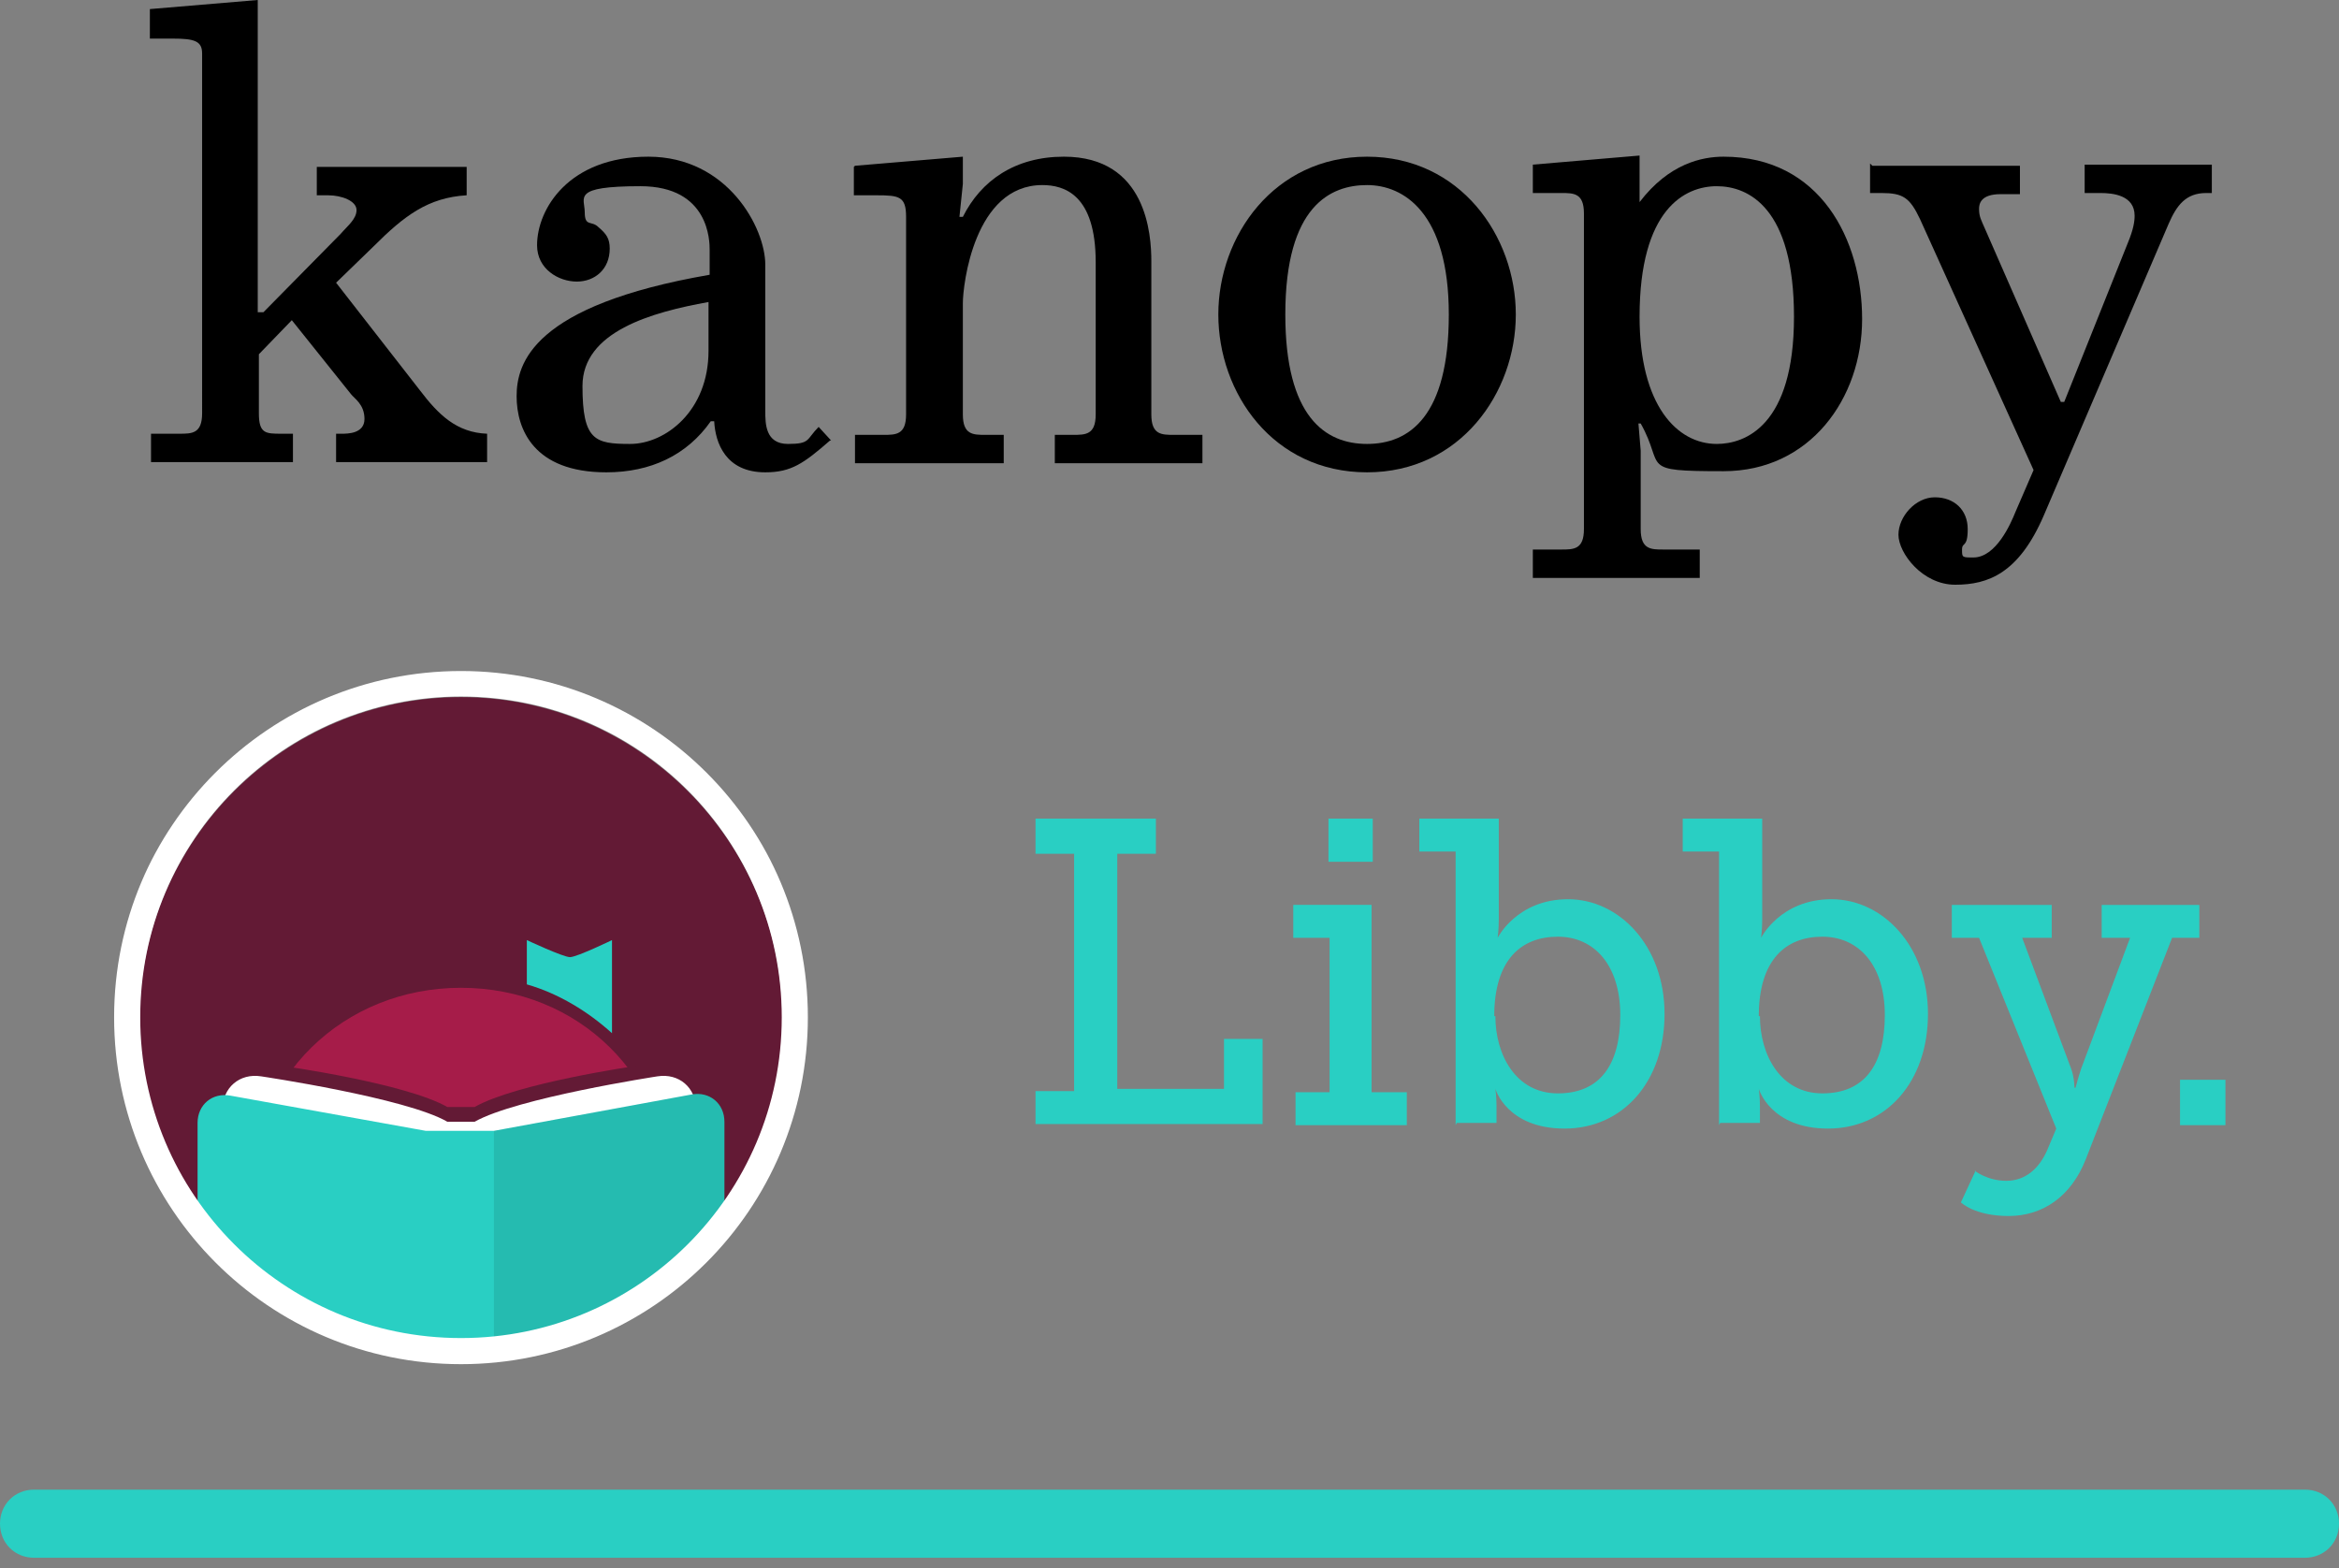 <?xml version="1.0" encoding="UTF-8"?>
<svg id="Layer_1" xmlns="http://www.w3.org/2000/svg" version="1.1" xmlns:xlink="http://www.w3.org/1999/xlink" viewBox="0 0 206 138.1">
  <rect x="0" y="0" width="206" height="138.1" fill="#808080" stroke="none"/>
  <!-- Generator: Adobe Illustrator 29.7.1, SVG Export Plug-In . SVG Version: 2.1.1 Build 8)  -->
  <defs>
    <style>
      .st0, .st1, .st2, .st3, .st4, .st5 {
        fill-rule: evenodd;
      }

      .st0, .st6 {
        fill: #29cfc3;
      }

      .st7, .st4 {
        fill: #631a35;
      }

      .st1 {
        fill: #fff;
      }

      .st2 {
        fill-opacity: 0;
      }

      .st8, .st9 {
        fill: none;
      }

      .st10 {
        clip-path: url(#clippath-1);
      }

      .st3 {
        fill-opacity: .1;
      }

      .st9 {
        stroke: #fff;
        stroke-width: 2.3px;
      }

      .st5 {
        fill: #a61c49;
      }

      .st11 {
        clip-path: url(#clippath);
      }
    </style>
    <clipPath id="clippath">
      <path class="st8" d="M40.6,59.1h0c16.9,0,30.6,13.7,30.6,30.6s-13.7,30.6-30.6,30.6h0c-16.9,0-30.6-13.7-30.6-30.6s13.7-30.6,30.6-30.6Z"/>
    </clipPath>
    <clipPath id="clippath-1">
      <path class="st8" d="M40.6,61.4h0c15.6,0,28.3,12.7,28.3,28.3s-12.7,28.3-28.3,28.3-28.3-12.7-28.3-28.3,12.7-28.3,28.3-28.3Z"/>
    </clipPath>
  </defs>
  <g class="st11">
    <g>
      <g class="st10">
        <g>
          <path class="st7" d="M40.6,61.4h0c15.6,0,28.3,12.7,28.3,28.3h0c0,15.6-12.7,28.3-28.3,28.3h0c-15.6,0-28.3-12.7-28.3-28.3h0c0-15.6,12.7-28.3,28.3-28.3Z"/>
          <path class="st5" d="M27.7,118.1c-3.5-2.8-5.7-7-5.7-12.5,0-10.8,8.3-18.6,18.6-18.6s18.5,7.8,18.5,18.6-2.2,9.7-5.7,12.5h-25.8Z"/>
          <path class="st0" d="M53.9,82.8s-3.1,1.5-3.7,1.5-3.8-1.5-3.8-1.5v3.9c2.8.8,5.4,2.4,7.5,4.3v-8.2Z"/>
          <path class="st4" d="M19.6,98.5c0-3.1,2.4-5.1,5.4-4.6,0,0,10.7,1.5,14.4,3.6.6,0,1.8,0,2.4,0,3.7-2.1,14.1-3.6,14.1-3.6,3-.5,5.4,1.5,5.4,4.6v26.7H19.6v-26.7Z"/>
          <path class="st1" d="M19.6,97.7c0-1.9,1.5-3.2,3.4-2.9,0,0,12.8,1.9,16.4,4,.6,0,1.8,0,2.4,0,3.7-2.1,16.1-4,16.1-4,1.9-.3,3.4,1,3.4,2.9v27.5H19.6v-27.5Z"/>
          <path class="st0" d="M43.5,99.6l17.4-3.2c1.6-.3,2.9.8,2.9,2.4v19.9h-20.3c0-.1-6-.1-6-.1h-20.1v-19.7c0-1.6,1.3-2.7,2.9-2.4l17.2,3.1h0s6,0,6,0h0Z"/>
          <path class="st3" d="M43.5,99.6l17.4-3.2c1.6-.3,2.9.8,2.9,2.4v21.7h-20.3v-20.9Z"/>
          <path class="st2" d="M43.5,120.4v-20.8h-6v20.8h6Z"/>
        </g>
      </g>
      <path class="st9" d="M40.6,60.2h0c16.3,0,29.4,13.2,29.4,29.4h0c0,16.3-13.2,29.4-29.4,29.4h0c-16.3,0-29.4-13.2-29.4-29.4h0c0-16.3,13.2-29.4,29.4-29.4Z"/>
    </g>
  </g>
  <path class="st0" d="M91.2,99.1v-3h3.4v-20.9h-3.4v-3.1h10.6v3.1h-3.4v20.7h9.4v-4.4h3.4v7.5h-20ZM117,75.9v-3.8h3.9v3.8h-3.9ZM114.1,99.1v-2.9h3v-13.6h-3.2v-2.9h6.9v16.5h3.1v2.9h-9.8ZM128.2,99.1v-24.1h-3.2v-2.9h7v8.9c0,.9-.1,1.6-.1,1.6h0s1.7-3.4,6.2-3.4,8.5,4.1,8.5,10.1-3.7,10.1-8.8,10.1-6.1-3.5-6.1-3.5h0s.1.7.1,1.5v1.5h-3.5ZM131.7,89.5c0,3.4,1.8,6.8,5.5,6.8s5.5-2.5,5.5-6.9-2.3-6.9-5.5-6.9-5.6,2-5.6,7ZM151.4,99.1v-24.1h-3.2v-2.9h7v8.9c0,.9-.1,1.6-.1,1.6h0s1.7-3.4,6.2-3.4,8.5,4.1,8.5,10.1-3.7,10.1-8.8,10.1-6.1-3.5-6.1-3.5h0s.1.7.1,1.5v1.5h-3.5ZM155,89.5c0,3.4,1.8,6.8,5.5,6.8s5.5-2.5,5.5-6.9-2.3-6.9-5.5-6.9-5.6,2-5.6,7ZM173.9,103.1s1.1.9,2.8.9,2.9-1.1,3.6-2.7l.8-1.9-6.8-16.8h-2.4v-2.9h8.8v2.9h-2.6l4.3,11.5c.3.8.3,1.7.3,1.7h.1s.2-.8.5-1.7l4.3-11.5h-2.5v-2.9h8.6v2.9h-2.4l-7.6,19.5c-1.3,3.3-3.8,5-6.8,5s-4.2-1.2-4.2-1.2l1.3-2.8ZM192,99.1v-4h4v4h-4Z"/>
  <path class="st6" d="M3,131.2h200c1.7,0,3,1.3,3,3h0c0,1.7-1.3,3-3,3H3c-1.7,0-3-1.3-3-3h0c0-1.7,1.3-3,3-3Z"/>
  <g id="Layer_2">
    <g id="Layer_1-2">
      <path d="M23.2,27.5l6.8-6.9c.6-.7,1.4-1.3,1.4-2.1s-1.3-1.3-2.5-1.3h-1v-2.5h13.2v2.5c-3.4.2-5.5,1.8-8.2,4.5l-3.3,3.2,7.4,9.5c1.6,2.1,3.2,3.7,5.9,3.8v2.5h-13.3v-2.5h.5c.5,0,2,0,2-1.3s-.9-1.8-1.2-2.2l-5.2-6.5-2.9,3v5.2c0,1.8.6,1.8,2,1.8h1v2.5h-12.5v-2.5h2.5c1.1,0,2,0,2-1.8V4.7c0-1.1-.7-1.3-2.6-1.3h-2V.8l9.5-.8v27.5h.4Z"/>
      <path d="M73.1,38.8c-2.3,2-3.4,2.8-5.7,2.8-3.5,0-4.4-2.6-4.5-4.5h-.3c-2.1,3-5.3,4.5-9.2,4.5-6.4,0-7.9-3.8-7.9-6.7s1.4-8,17-10.7v-2.2c0-.7,0-5.6-6.1-5.6s-4.9,1-4.9,2.3.6.7,1.2,1.3c.7.6,1,1,1,1.9,0,1.8-1.3,2.9-2.9,2.9s-3.5-1.1-3.5-3.2c0-3.2,2.8-7.8,9.8-7.8s10.3,6.3,10.3,9.5v12.9c0,1.1,0,2.9,2,2.9s1.6-.4,2.7-1.5l1.1,1.2ZM62.4,26.6c-5,.9-11.1,2.6-11.1,7.4s1.1,5.1,4.2,5.1,6.9-2.9,6.9-8.2v-4.3Z"/>
      <path d="M75.3,14.6l9.5-.8v2.4l-.3,2.9h.3c1.6-3.2,4.6-5.3,8.9-5.3,7.3,0,7.7,6.9,7.7,9.2v13.5c0,1.8.9,1.8,2,1.8h2.5v2.5h-13v-2.5h1.6c1.1,0,2,0,2-1.8v-13.4c0-6-2.8-6.8-4.7-6.8-6,0-7,8.8-7,10.4v9.8c0,1.8.9,1.8,2,1.8h1.6v2.5h-13.1v-2.5h2.5c1.1,0,2,0,2-1.8v-17.4c0-1.8-.6-1.9-2.6-1.9h-2v-2.5Z"/>
      <path d="M120.4,41.6c-8.3,0-13.1-7-13.1-13.9s4.9-13.9,13.1-13.9,13.1,7,13.1,13.9-4.9,13.9-13.1,13.9ZM120.4,39.1c3.7,0,7.2-2.4,7.2-11.4s-4-11.4-7.2-11.4-7.2,1.8-7.2,11.4c0,9,3.5,11.4,7.2,11.4Z"/>
      <path d="M144.4,13.8v4c2.6-3.4,5.5-4,7.4-4,8.5,0,12.2,7.3,12.2,14.3s-4.6,13.4-12.2,13.4-5.1-.3-7.3-4.2h-.2l.2,2.4v6.9c0,1.8.9,1.8,2,1.8h3.2v2.5h-14.7v-2.5h2.5c1.1,0,2,0,2-1.8v-27.8c0-1.8-.9-1.8-2-1.8h-2.5v-2.5l9.4-.8ZM151.2,39.1c2.5,0,6.8-1.6,6.8-11.2s-4-11.5-6.8-11.5-6.8,2-6.8,11.5c0,7.8,3.3,11.2,6.8,11.2h0Z"/>
      <path d="M164.9,14.6h13v2.5h-1.7c-1.8,0-1.9.9-1.9,1.3,0,.7.2,1,.5,1.7l6.7,15.3h.3l5.6-14c.5-1.2.6-1.9.6-2.4,0-1.8-1.9-2-3-2h-1.4v-2.5h11.2v2.5h-.5c-1.8,0-2.6,1.1-3.3,2.7l-11,25.7c-2.2,5.1-4.9,6.1-7.8,6.1s-5-2.8-5-4.4,1.5-3.3,3.2-3.3,2.9,1.1,2.9,2.8-.5,1.1-.5,1.8,0,.7,1,.7c2,0,3.3-3,3.7-4l1.6-3.7-10-22.1c-.9-1.9-1.5-2.3-3.4-2.3h-1v-2.6h0Z"/>
    </g>
  </g>
</svg>